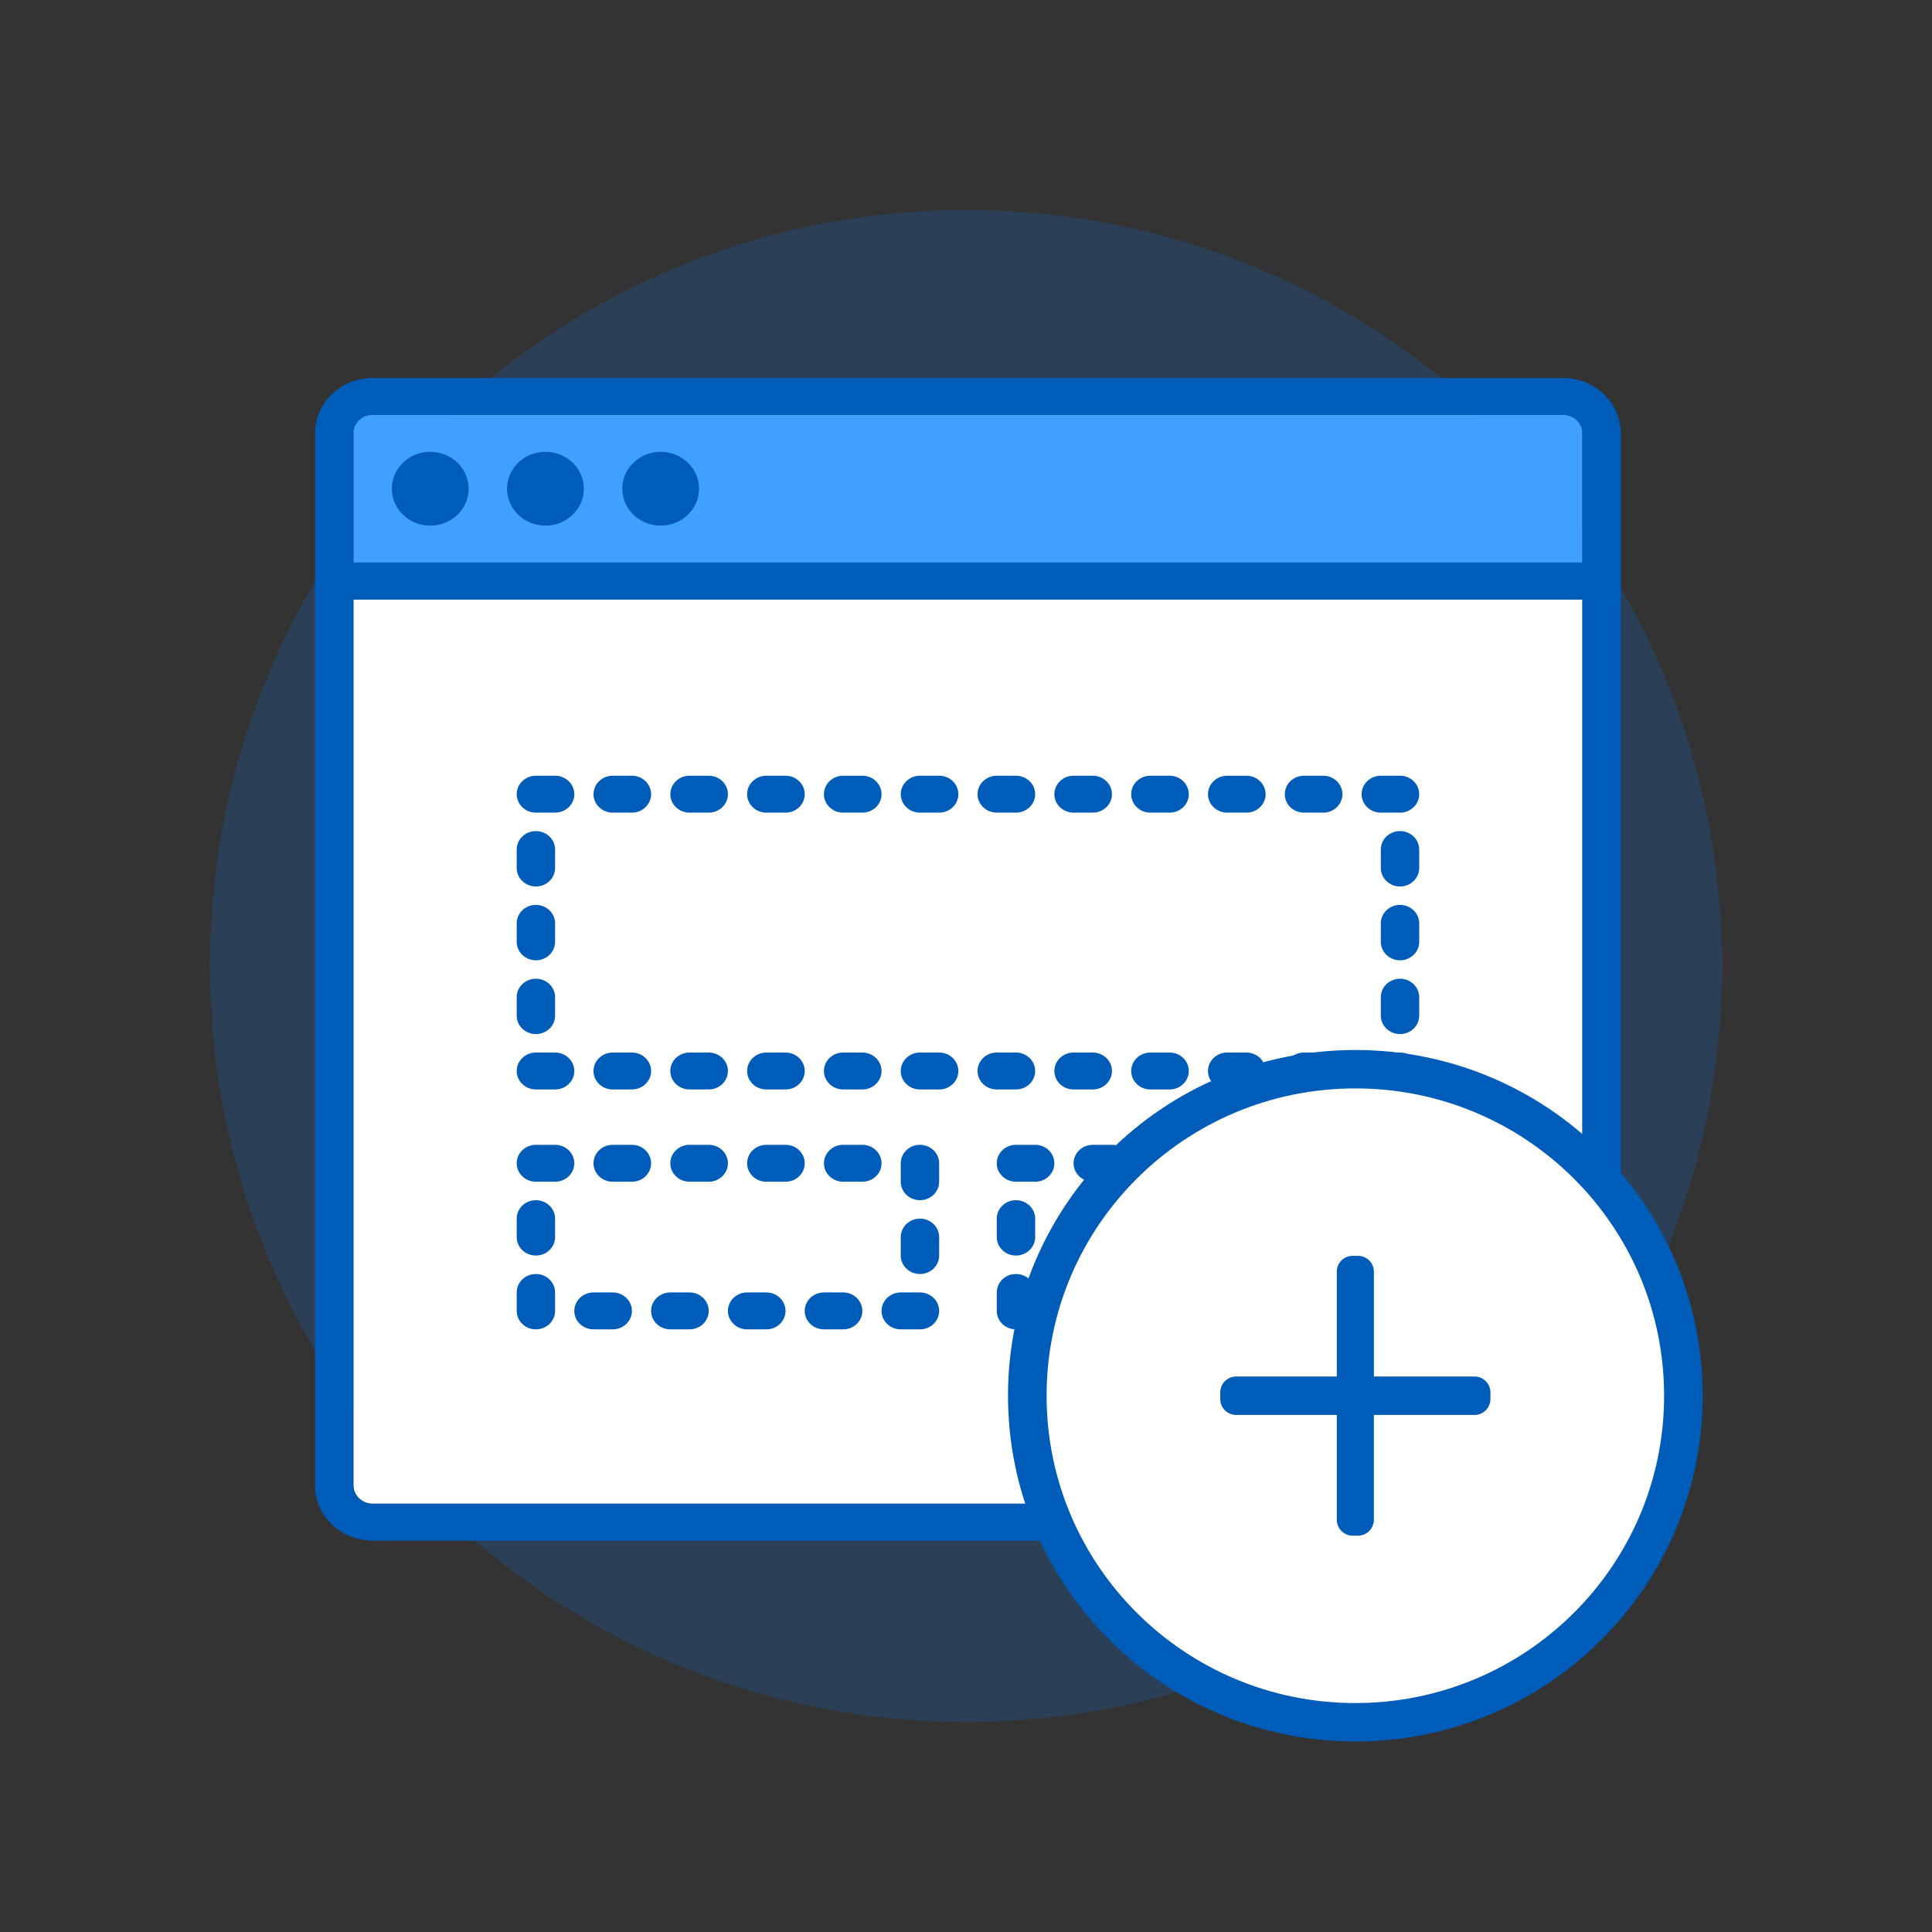 <svg xmlns="http://www.w3.org/2000/svg" width="92" height="92" class="wd-applet wd-applet-app-creator" focusable="false" role="presentation" viewBox="0 0 92 92"><rect x="0" y="0" width="92" height="92" fill="#333333" stroke="none"/><g fill="none" fill-rule="evenodd" class="wd-icon-container"><g fill="#0B77E3" fill-opacity=".2" class="animate-flood"><path d="M46 82c19.882 0 36-16.118 36-36S65.882 10 46 10 10 26.118 10 46s16.118 36 36 36z" class="color-400-alpha-20"/></g><g class="animate-shrink"><path fill="#FFF" d="M16.829 28.545v42.181c0 .481.407.88.908.88h56.865c.414 0 .75-.347.75-.747V28.545H16.828z" class="color-100"/><path fill="#40A0FF" d="M16.829 20.51c0-.416.344-.752.761-.752h57c.42 0 .761.339.761.752v6.278H16.83V20.51z" class="color-300"/><path fill="#005CB9" fill-rule="nonzero" d="M15 20.636C15 19.177 16.226 18 17.748 18h56.684c1.516 0 2.748 1.172 2.748 2.636v50.092c0 1.458-1.226 2.636-2.748 2.636H17.748c-1.515 0-2.748-1.173-2.748-2.636V20.636zm1.829 7.91v42.18c0 .481.407.88.908.88h56.698c.506 0 .916-.399.916-.88v-42.18H16.83zm0-7.912v6.154H75.35v-6.154c0-.478-.411-.876-.919-.876H17.748c-.514 0-.92.392-.92.876zm3.657 4.396c-1.01 0-1.828-.787-1.828-1.757 0-.971.818-1.758 1.828-1.758 1.01 0 1.83.787 1.83 1.758 0 .97-.82 1.757-1.83 1.757zm5.487 0c-1.01 0-1.829-.787-1.829-1.757 0-.971.819-1.758 1.829-1.758s1.829.787 1.829 1.758c0 .97-.819 1.757-1.829 1.757zM40.15 61.545c.505 0 .914.394.914.88 0 .485-.41.878-.914.878h-.915c-.505 0-.914-.393-.914-.879 0-.485.41-.879.914-.879zm3.657 0c.505 0 .915.394.915.88 0 .485-.41.878-.915.878h-.914c-.505 0-.915-.393-.915-.879 0-.485.41-.879.915-.879zm-7.315 0c.505 0 .914.394.914.88 0 .485-.41.878-.914.878h-.915c-.505 0-.914-.393-.914-.879 0-.485.41-.879.914-.879zm-3.658 0c.505 0 .915.394.915.88 0 .485-.41.878-.915.878h-.914c-.505 0-.915-.393-.915-.879 0-.485.41-.879.915-.879zm-3.657 0c.505 0 .914.394.914.88 0 .485-.41.878-.914.878h-.915c-.505 0-.914-.393-.914-.879 0-.485.41-.879.914-.879zm-3.658-.878c.505 0 .914.393.914.878v.88c0 .485-.41.878-.914.878-.505 0-.914-.393-.914-.879v-.879c0-.485.409-.878.914-.878zm41.149.878c.505 0 .914.394.914.88 0 .485-.41.878-.914.878h-.915c-.505 0-.914-.393-.914-.879 0-.485.41-.879.914-.879zm-7.316 0c.505 0 .915.394.915.88 0 .485-.41.878-.915.878h-.914c-.505 0-.915-.393-.915-.879 0-.485.41-.879.915-.879zm3.658 0c.505 0 .914.394.914.88 0 .485-.41.878-.914.878h-.915c-.505 0-.914-.393-.914-.879 0-.485.41-.879.914-.879zm-7.315 0c.505 0 .914.394.914.88 0 .485-.41.878-.914.878h-.915c-.505 0-.914-.393-.914-.879 0-.485.41-.879.914-.879zm-3.658 0c.505 0 .914.394.914.88 0 .485-.409.878-.914.878h-.914c-.505 0-.915-.393-.915-.879 0-.485.41-.879.915-.879zm-3.658-.878c.505 0 .915.393.915.878v.88c0 .485-.41.878-.915.878-.505 0-.914-.393-.914-.879v-.879c0-.485.41-.878.914-.878zm-4.572-2.637c.505 0 .915.394.915.88v.878c0 .485-.41.879-.915.879-.505 0-.914-.394-.914-.88v-.878c0-.485.41-.879.914-.879zm22.86 0c.506 0 .915.394.915.88v.878c0 .485-.41.879-.914.879-.505 0-.915-.394-.915-.88v-.878c0-.485.41-.879.915-.879zm-41.148-.878c.505 0 .914.393.914.878v.88c0 .484-.41.878-.914.878-.505 0-.914-.394-.914-.879v-.879c0-.485.409-.878.914-.878zm22.86 0c.505 0 .915.393.915.878v.88c0 .484-.41.878-.915.878-.505 0-.914-.394-.914-.879v-.879c0-.485.41-.878.914-.878zm-4.572-2.637c.505 0 .915.394.915.879v.879c0 .485-.41.879-.915.879-.505 0-.914-.394-.914-.88v-.878c0-.485.41-.879.914-.879zm22.86 0c.506 0 .915.394.915.879v.879c0 .485-.41.879-.914.879-.505 0-.915-.394-.915-.88v-.878c0-.485.41-.879.915-.879zm-32.918 0c.505 0 .914.394.914.879s-.41.879-.914.879h-.915c-.505 0-.914-.394-.914-.88 0-.484.41-.878.914-.878zm3.657 0c.505 0 .915.394.915.879s-.41.879-.915.879h-.914c-.505 0-.915-.394-.915-.88 0-.484.41-.878.915-.878zm-10.973 0c.505 0 .915.394.915.879s-.41.879-.915.879h-.914c-.505 0-.914-.394-.914-.88 0-.484.409-.878.914-.878zm14.631 0c.505 0 .914.394.914.879s-.409.879-.914.879h-.914c-.505 0-.915-.394-.915-.88 0-.484.41-.878.915-.878zm-10.973 0c.505 0 .914.394.914.879s-.409.879-.914.879h-.914c-.505 0-.915-.394-.915-.88 0-.484.41-.878.915-.878zm26.518 0c.505 0 .914.394.914.879s-.409.879-.914.879h-.914c-.505 0-.915-.394-.915-.88 0-.484.41-.878.915-.878zm3.658 0c.505 0 .914.394.914.879s-.41.879-.914.879h-.915c-.505 0-.914-.394-.914-.88 0-.484.41-.878.914-.878zm3.657 0c.505 0 .915.394.915.879s-.41.879-.915.879h-.914c-.505 0-.915-.394-.915-.88 0-.484.41-.878.915-.878zm-14.63 0c.505 0 .914.394.914.879s-.41.879-.914.879h-.915c-.505 0-.914-.394-.914-.88 0-.484.41-.878.914-.878zm3.657 0c.505 0 .915.394.915.879s-.41.879-.915.879h-.914c-.505 0-.914-.394-.914-.88 0-.484.409-.878.914-.878zm13.717-4.394c.505 0 .914.394.914.879s-.41.879-.914.879h-.915c-.505 0-.914-.394-.914-.879s.41-.879.914-.879zm-36.577 0c.505 0 .914.394.914.879s-.409.879-.914.879h-.914c-.505 0-.915-.394-.915-.879s.41-.879.915-.879zm10.973 0c.505 0 .914.394.914.879s-.409.879-.914.879h-.914c-.505 0-.915-.394-.915-.879s.41-.879.915-.879zm18.288 0c.505 0 .915.394.915.879s-.41.879-.915.879h-.914c-.505 0-.915-.394-.915-.879s.41-.879.915-.879zm-10.973 0c.505 0 .915.394.915.879s-.41.879-.915.879h-.914c-.505 0-.915-.394-.915-.879s.41-.879.915-.879zm3.658 0c.505 0 .914.394.914.879s-.409.879-.914.879h-.914c-.505 0-.915-.394-.915-.879s.41-.879.915-.879zm-18.288 0c.505 0 .914.394.914.879s-.41.879-.914.879h-.915c-.505 0-.914-.394-.914-.879s.41-.879.914-.879zm3.657 0c.505 0 .915.394.915.879s-.41.879-.915.879h-.914c-.505 0-.915-.394-.915-.879s.41-.879.915-.879zm18.289 0c.505 0 .914.394.914.879s-.41.879-.914.879h-.915c-.505 0-.914-.394-.914-.879s.41-.879.914-.879zm7.315 0c.505 0 .914.394.914.879s-.41.879-.914.879h-.915c-.505 0-.914-.394-.914-.879s.41-.879.914-.879zm-36.577 0c.505 0 .915.394.915.879s-.41.879-.915.879h-.914c-.505 0-.914-.394-.914-.879s.409-.879.914-.879zm18.289 0c.505 0 .914.394.914.879s-.41.879-.914.879h-.915c-.505 0-.914-.394-.914-.879s.41-.879.914-.879zm-19.203-3.515c.505 0 .914.394.914.879v.879c0 .485-.41.878-.914.878-.505 0-.914-.393-.914-.878v-.88c0-.484.409-.878.914-.878zm41.149 0c.505 0 .914.394.914.879v.879c0 .485-.41.878-.914.878-.505 0-.915-.393-.915-.878v-.88c0-.484.41-.878.915-.878zm-41.15-3.515c.506 0 .915.393.915.879v.878c0 .486-.41.88-.914.88-.505 0-.914-.394-.914-.88v-.878c0-.486.409-.88.914-.88zm41.15 0c.505 0 .914.393.914.879v.878c0 .486-.41.88-.914.88-.505 0-.915-.394-.915-.88v-.878c0-.486.41-.88.915-.88zm0-3.515c.505 0 .914.393.914.879v.878c0 .486-.41.88-.914.88-.505 0-.915-.394-.915-.88v-.878c0-.486.41-.88.915-.88zm-41.15 0c.506 0 .915.393.915.879v.878c0 .486-.41.88-.914.88-.505 0-.914-.394-.914-.88v-.878c0-.486.409-.88.914-.88zm8.23-2.637c.506 0 .915.394.915.88 0 .485-.41.878-.914.878h-.915c-.505 0-.914-.393-.914-.879 0-.485.41-.879.914-.879zm3.658 0c.505 0 .915.394.915.88 0 .485-.41.878-.915.878h-.914c-.505 0-.915-.393-.915-.879 0-.485.41-.879.915-.879zm-10.973 0c.505 0 .915.394.915.88 0 .485-.41.878-.915.878h-.914c-.505 0-.914-.393-.914-.879 0-.485.409-.879.914-.879zm3.658 0c.505 0 .914.394.914.88 0 .485-.409.878-.914.878h-.914c-.505 0-.915-.393-.915-.879 0-.485.41-.879.915-.879zm10.973 0c.505 0 .914.394.914.88 0 .485-.409.878-.914.878h-.914c-.505 0-.915-.393-.915-.879 0-.485.41-.879.915-.879zm3.658 0c.505 0 .914.394.914.88 0 .485-.41.878-.914.878h-.915c-.505 0-.914-.393-.914-.879 0-.485.41-.879.914-.879zm3.657 0c.505 0 .915.394.915.88 0 .485-.41.878-.915.878h-.914c-.505 0-.915-.393-.915-.879 0-.485.41-.879.915-.879zm3.658 0c.505 0 .914.394.914.88 0 .485-.409.878-.914.878h-.914c-.505 0-.915-.393-.915-.879 0-.485.41-.879.915-.879zm3.658 0c.505 0 .914.394.914.88 0 .485-.41.878-.914.878h-.915c-.505 0-.914-.393-.914-.879 0-.485.41-.879.914-.879zm3.657 0c.505 0 .915.394.915.88 0 .485-.41.878-.915.878h-.914c-.505 0-.915-.393-.915-.879 0-.485.41-.879.915-.879zm3.658 0c.505 0 .914.394.914.88 0 .485-.41.878-.914.878h-.915c-.505 0-.914-.393-.914-.879 0-.485.41-.879.914-.879zm3.658 0c.505 0 .914.394.914.88 0 .485-.41.878-.914.878h-.915c-.505 0-.914-.393-.914-.879 0-.485.41-.879.914-.879zM31.459 21.515c1.01 0 1.83.787 1.83 1.758 0 .97-.82 1.757-1.83 1.757-1.01 0-1.828-.787-1.828-1.757 0-.971.818-1.758 1.828-1.758z" class="color-500"/></g><g class="animate-grow"><path fill="#005CB9" fill-rule="nonzero" d="M64.54 50c9.136 0 16.541 7.371 16.541 16.464 0 9.093-7.405 16.464-16.54 16.464C55.405 82.928 48 75.557 48 66.464 48 57.37 55.405 50 64.54 50zm0 1.882c-8.09 0-14.65 6.528-14.65 14.582 0 8.053 6.56 14.582 14.65 14.582 8.092 0 14.65-6.529 14.65-14.582 0-8.054-6.558-14.582-14.65-14.582z" class="color-500"/><path fill="#FFF" d="M49.838 66.464c0-8.083 6.582-14.635 14.703-14.635 8.12 0 14.702 6.552 14.702 14.635 0 8.082-6.582 14.634-14.702 14.634-8.12 0-14.703-6.552-14.703-14.634z" class="color-100"/><path fill="#005CB9" d="M64.667 59.802c.418 0 .757.338.757.756v4.99l4.792.001c.418 0 .757.339.757.757v.316a.757.757 0 0 1-.757.756h-4.793v4.991a.757.757 0 0 1-.756.757h-.253a.757.757 0 0 1-.757-.757v-4.991h-4.792a.757.757 0 0 1-.757-.756v-.316c0-.418.339-.757.757-.757h4.792v-4.99c0-.419.34-.757.757-.757h.253z" class="color-500"/></g></g></svg>